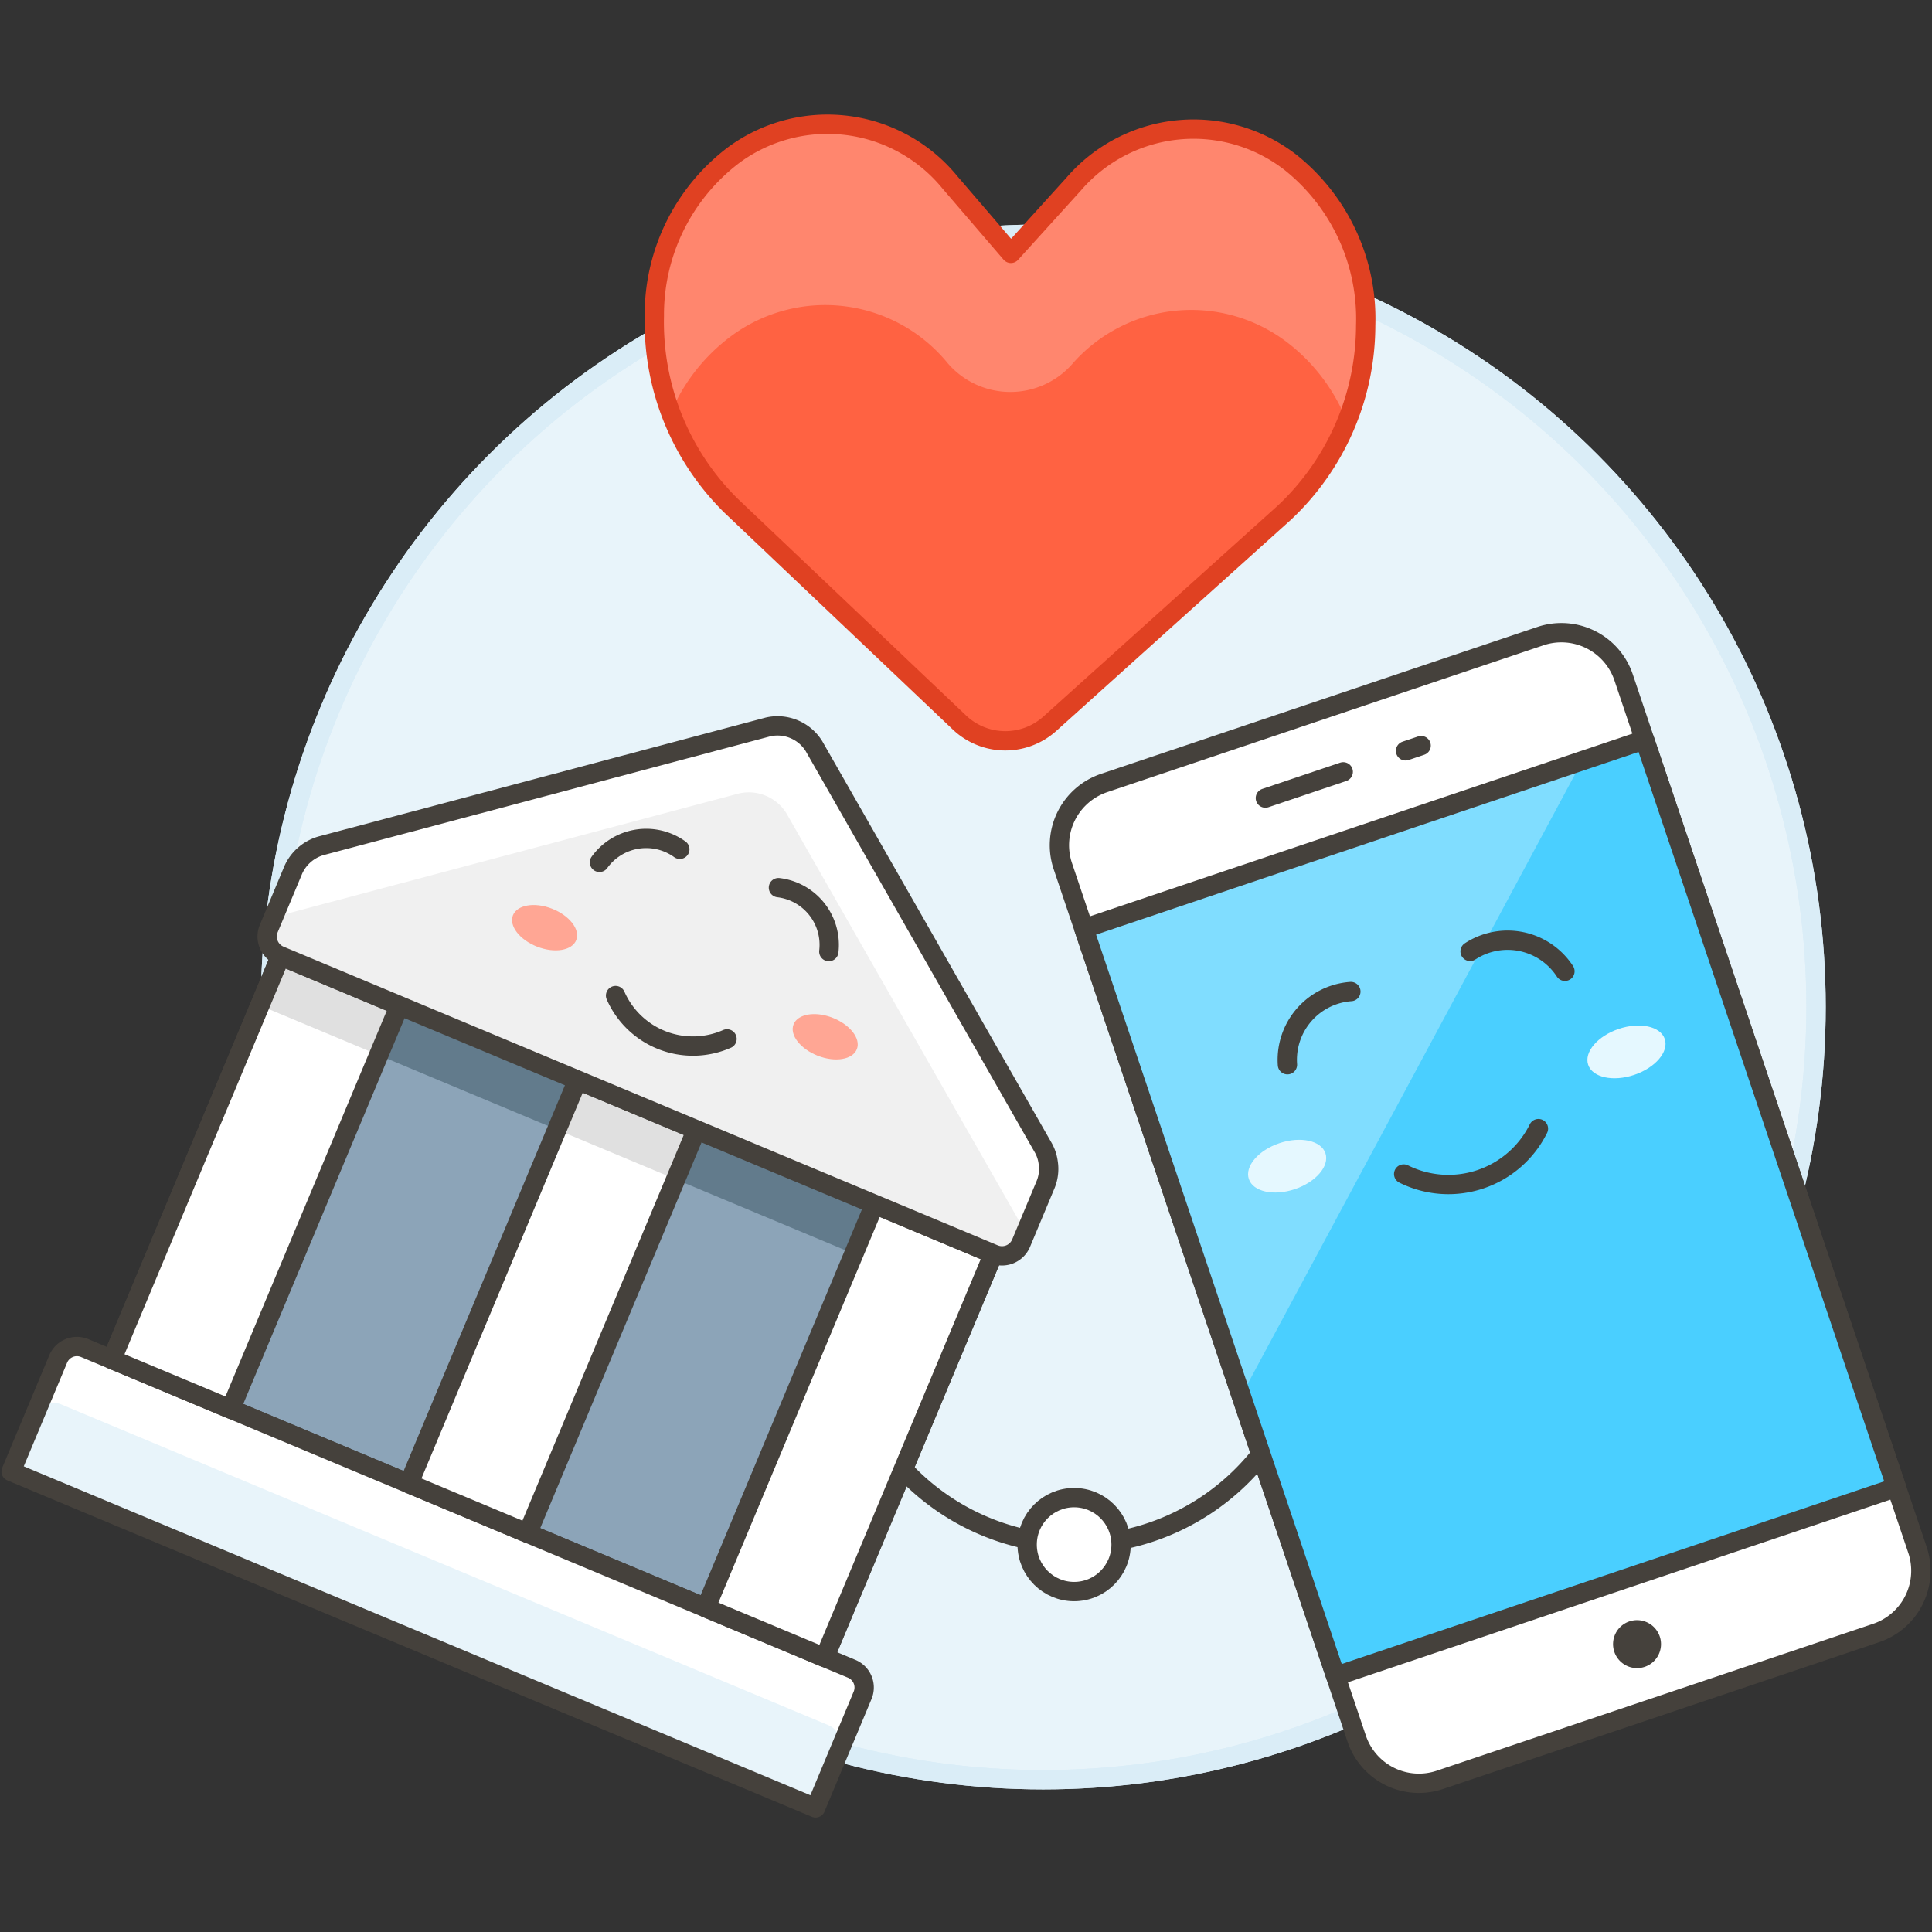 <svg xmlns="http://www.w3.org/2000/svg" viewBox="0 0 100 100"><rect x="0" y="0" width="100" height="100" fill="#333333" stroke="none"/><g class="nc-icon-wrapper"><defs/><circle class="a" cx="53.998" cy="52.118" r="40" fill="#e8f4fa" stroke="#daedf7" stroke-miterlimit="10"/><circle class="b" cx="53.998" cy="52.118" r="40" stroke="#daedf7" stroke-miterlimit="10" fill="none"/><path class="c" d="M66.718 72.919a12.183 12.183 0 0 1-21.744.652" fill="none" stroke="#45413c" stroke-linecap="round" stroke-linejoin="round"/><circle class="d" cx="55.596" cy="79.948" r="2.431" stroke="#45413c" stroke-linecap="round" stroke-linejoin="round" fill="#fff"/><path class="d" d="M99.245 80.212a3.4 3.4 0 0 1-2.139 4.312l-22.575 7.6a3.4 3.4 0 0 1-4.311-2.139L55.014 44.838a3.4 3.4 0 0 1 2.138-4.311l22.576-7.6a3.4 3.4 0 0 1 4.311 2.139z" stroke="#45413c" stroke-linecap="round" stroke-linejoin="round" fill="#fff"/><path class="e" d="M56.1 48.063l29.025-9.776 13.034 38.7-29.025 9.775z" style="" fill="#4acfff"/><path class="f" d="M64.247 72.25L81.9 39.374l-25.8 8.689 8.147 24.187z" style="" fill="#80ddff"/><path class="c" d="M56.1 48.063l29.025-9.776 13.034 38.7-29.025 9.775z" fill="none" stroke="#45413c" stroke-linecap="round" stroke-linejoin="round"/><path class="c" d="M65.495 41.308l4.031-1.358" fill="none" stroke="#45413c" stroke-linecap="round" stroke-linejoin="round"/><path class="c" d="M72.751 38.864l.807-.271" fill="none" stroke="#45413c" stroke-linecap="round" stroke-linejoin="round"/><path class="g" d="M85.283 83.988a1.241 1.241 0 1 1-1.662.56 1.24 1.24 0 0 1 1.662-.56z" style="" fill="#45413c"/><path class="c" d="M76.092 49.244A3.543 3.543 0 0 1 81 50.273" fill="none" stroke="#45413c" stroke-linecap="round" stroke-linejoin="round"/><path class="c" d="M69.92 51.322a3.544 3.544 0 0 0-3.282 3.787" fill="none" stroke="#45413c" stroke-linecap="round" stroke-linejoin="round"/><path class="c" d="M79.629 58.418a5.2 5.2 0 0 1-6.975 2.348" fill="none" stroke="#45413c" stroke-linecap="round" stroke-linejoin="round"/><path class="h" d="M86.168 53.778c.221.657-.487 1.488-1.582 1.857s-2.162.135-2.383-.522.487-1.488 1.582-1.857 2.162-.135 2.383.522z" style="" fill="#e5f8ff"/><path class="h" d="M64.64 61.028c.221.657 1.288.891 2.383.522s1.8-1.2 1.582-1.857-1.288-.891-2.383-.522-1.803 1.2-1.582 1.857z" style="" fill="#e5f8ff"/><g><path class="i" d="M5.79 70.366l9.59-22.936L52.27 62.856l-9.59 22.936z" stroke="#45413c" stroke-linecap="round" stroke-linejoin="round" fill="#8ca4b8"/><path class="j" d="M13.451 52.041l1.928-4.61 36.892 15.425-1.928 4.611z" style="" fill="#627b8c"/><path class="k" d="M42.214 93.575L.576 76.165l2.436-5.824a1.05 1.05 0 0 1 1.373-.564l39.7 16.6a1.049 1.049 0 0 1 .563 1.373z" style="" fill="#e8f4fa"/><path class="l" d="M44.653 87.751a1.05 1.05 0 0 0-.564-1.373l-39.7-16.6a1.05 1.05 0 0 0-1.373.564L1.8 73.257a1.05 1.05 0 0 1 1.374-.563l39.7 16.6a1.049 1.049 0 0 1 .563 1.373z" style="" fill="#fff"/><path class="c" d="M42.214 93.575L.576 76.165l2.436-5.824a1.05 1.05 0 0 1 1.373-.564l39.7 16.6a1.049 1.049 0 0 1 .563 1.373z" fill="none" stroke="#45413c" stroke-linecap="round" stroke-linejoin="round"/><path class="l" d="M21.16 76.792l8.734-20.887 6.15 2.572-8.735 20.886z" style="" fill="#fff"/><path class="m" d="M28.823 58.468l1.07-2.562 6.15 2.57-1.071 2.563z" style="" fill="#e0e0e0"/><path class="c" d="M21.16 76.792l8.734-20.887 6.15 2.572-8.735 20.886z" fill="none" stroke="#45413c" stroke-linecap="round" stroke-linejoin="round"/><path class="l" d="M5.79 70.364l8.733-20.886 6.149 2.571-8.734 20.887z" style="" fill="#fff"/><path class="m" d="M13.451 52.04l1.072-2.562 6.149 2.571-1.071 2.562z" style="" fill="#e0e0e0"/><path class="l" d="M36.532 83.22l8.734-20.886 6.149 2.572-8.734 20.886z" style="" fill="#fff"/><path class="c" d="M36.532 83.22l8.734-20.886 6.149 2.572-8.734 20.886z" fill="none" stroke="#45413c" stroke-linecap="round" stroke-linejoin="round"/><path class="c" d="M5.79 70.364l8.733-20.886 6.149 2.571-8.734 20.887z" fill="none" stroke="#45413c" stroke-linecap="round" stroke-linejoin="round"/><path class="l" d="M54.252 60.158a2.121 2.121 0 0 0-.29-.816L42.127 38.613a2.222 2.222 0 0 0-2.366-.989l-23.067 6.134a2.255 2.255 0 0 0-1.513 1.266l-1.27 3.038a1.07 1.07 0 0 0 .575 1.4L51.452 64.92a1.071 1.071 0 0 0 1.4-.575l1.27-3.038a2.129 2.129 0 0 0 .13-1.149z" style="" fill="#fff"/><path class="n" d="M54.252 60.158a2.121 2.121 0 0 0-.29-.816L42.127 38.613a2.222 2.222 0 0 0-2.366-.989l-23.067 6.134a2.255 2.255 0 0 0-1.513 1.266l-1.27 3.038a1.07 1.07 0 0 0 .575 1.4L51.452 64.92a1.071 1.071 0 0 0 1.4-.575l1.27-3.038a2.129 2.129 0 0 0 .13-1.149z" style="" fill="#f0f0f0"/><path class="l" d="M54.252 60.158a2.121 2.121 0 0 0-.29-.816L42.127 38.614a2.221 2.221 0 0 0-2.366-.99l-23.067 6.134a2.255 2.255 0 0 0-1.513 1.266L14.15 47.49a1.956 1.956 0 0 1 .3-.092l23.807-6.331a2.292 2.292 0 0 1 2.443 1.021l12.21 21.393a1.937 1.937 0 0 1 .165.332l1.048-2.506a2.129 2.129 0 0 0 .129-1.149z" style="" fill="#fff"/><path class="c" d="M54.252 60.158a2.121 2.121 0 0 0-.29-.816L42.127 38.613a2.222 2.222 0 0 0-2.366-.989l-23.067 6.134a2.255 2.255 0 0 0-1.513 1.266l-1.27 3.038a1.07 1.07 0 0 0 .575 1.4L51.452 64.92a1.071 1.071 0 0 0 1.4-.575l1.27-3.038a2.129 2.129 0 0 0 .13-1.149z" fill="none" stroke="#45413c" stroke-linecap="round" stroke-linejoin="round"/><path class="c" d="M40.292 45.945a2.981 2.981 0 0 1 2.608 3.308" fill="none" stroke="#45413c" stroke-linecap="round" stroke-linejoin="round"/><path class="c" d="M35.187 43.96a2.979 2.979 0 0 0-4.159.676" fill="none" stroke="#45413c" stroke-linecap="round" stroke-linejoin="round"/><path class="c" d="M37.63 53.773a4.375 4.375 0 0 1-5.768-2.243" fill="none" stroke="#45413c" stroke-linecap="round" stroke-linejoin="round"/><path class="o" d="M44.352 54.3c-.211.543-1.116.7-2.022.346s-1.468-1.078-1.257-1.621 1.117-.7 2.022-.346 1.469 1.081 1.257 1.621z" style="" fill="#ffa694"/><path class="o" d="M26.548 47.38c-.212.543.351 1.269 1.257 1.621s1.811.2 2.022-.346-.352-1.269-1.257-1.622-1.811-.197-2.022.347z" style="" fill="#ffa694"/></g><g><path class="p" d="M54.341 37.459a3.447 3.447 0 0 1-4.68-.062L37.825 26.161a13.335 13.335 0 0 1-3.957-9.814 10.357 10.357 0 0 1 4.088-8.307 8.183 8.183 0 0 1 11.213 1.4l3.155 3.674 3.252-3.589a8.183 8.183 0 0 1 11.246-1.1 10.353 10.353 0 0 1 3.866 8.413 13.331 13.331 0 0 1-4.217 9.705z" style="" fill="#ff6242"/><path class="q" d="M69.713 21.807a14.044 14.044 0 0 0 .975-4.97 10.353 10.353 0 0 0-3.866-8.413 8.183 8.183 0 0 0-11.246 1.1l-3.252 3.589-3.155-3.675a8.183 8.183 0 0 0-11.213-1.4 10.357 10.357 0 0 0-4.088 8.307 14.052 14.052 0 0 0 .852 5.021 9.626 9.626 0 0 1 3.121-3.966 8.183 8.183 0 0 1 11.213 1.4 4.273 4.273 0 0 0 6.407.085 8.182 8.182 0 0 1 11.246-1.1 9.612 9.612 0 0 1 3.006 4.022z" style="" fill="#ff866e"/><path class="r" d="M54.341 37.459a3.447 3.447 0 0 1-4.68-.062L37.825 26.161a13.335 13.335 0 0 1-3.957-9.814 10.357 10.357 0 0 1 4.088-8.307 8.183 8.183 0 0 1 11.213 1.4l3.155 3.674 3.252-3.589a8.183 8.183 0 0 1 11.246-1.1 10.353 10.353 0 0 1 3.866 8.413 13.331 13.331 0 0 1-4.217 9.705z" fill="none" stroke-linecap="round" stroke-linejoin="round" stroke="#e04122"/></g></g></svg>